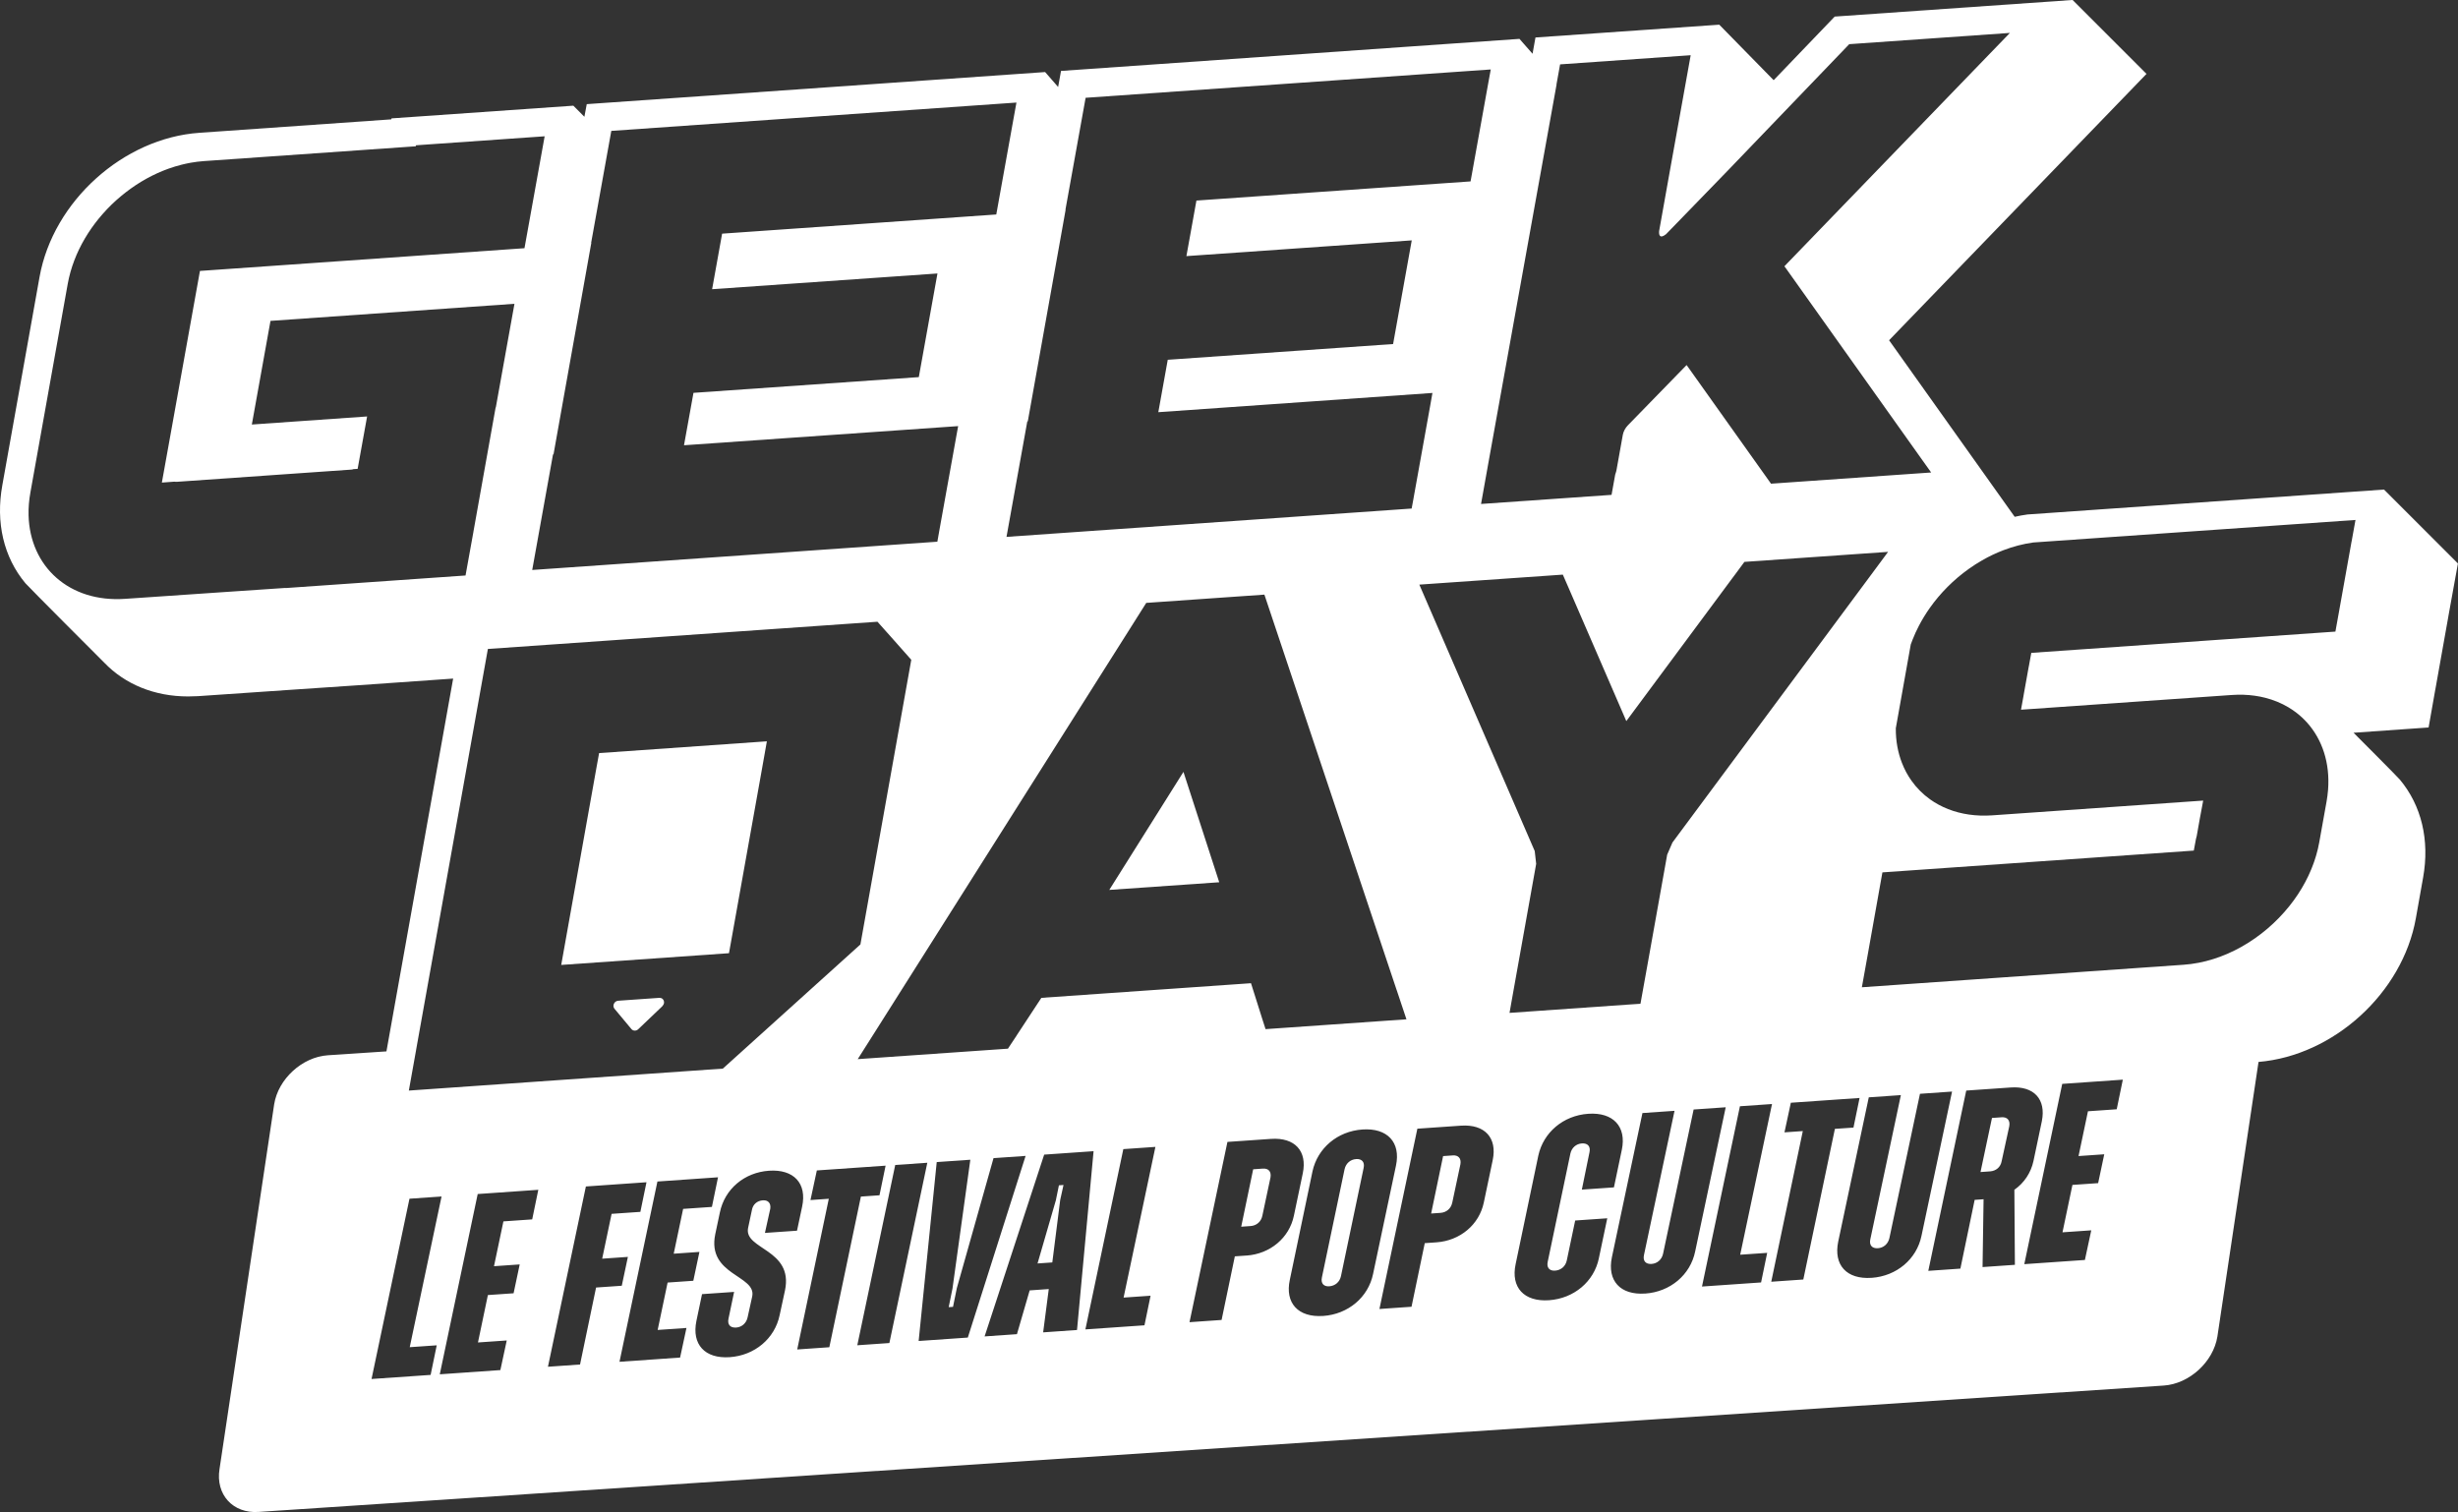 <?xml version="1.0" encoding="UTF-8"?>
<svg xmlns="http://www.w3.org/2000/svg" id="Calque_2" data-name="Calque 2" viewBox="0 0 936.99 576.46">
  <rect x="0" y="0" width="936.99" height="576.46" fill="#333333" stroke="none"/>
  <defs>
    <style>
      .cls-1 {
        fill: #fff;
      }
    </style>
  </defs>
  <g id="Calque_1-2" data-name="Calque 1">
    <g>
      <g>
        <path class="cls-1" d="M553.8,440.49l-3.69.26-4.56,21.89,3.59-.25c2.23-.16,3.98-1.63,4.46-3.89l3.11-14.63c.39-2.25-.78-3.53-2.91-3.38Z"></path>
        <polygon class="cls-1" points="402.5 457.58 395.51 481.68 401.14 481.29 404.15 457.47 405.41 451.77 403.66 451.89 402.5 457.58"></polygon>
        <path class="cls-1" d="M481.4,445.52l-3.69.26-4.56,21.89,3.59-.25c2.23-.16,3.98-1.63,4.46-3.89l3.11-14.63c.39-2.25-.78-3.53-2.91-3.38Z"></path>
        <path class="cls-1" d="M516.92,441.89c-2.13.15-3.88,1.62-4.37,3.88l-8.64,41.24c-.48,2.26.68,3.53,2.81,3.38,2.23-.16,3.98-1.63,4.46-3.89l8.64-41.24c.49-2.26-.68-3.53-2.91-3.38Z"></path>
        <path class="cls-1" d="M763.03,425.95l-3.69.26-4.37,20.62,3.69-.26c2.23-.16,3.98-1.63,4.37-3.88l2.91-13.36c.39-2.25-.78-3.53-2.91-3.38Z"></path>
        <path class="cls-1" d="M908.81,186.64l-135.83,9.49-.31.04c-1.56.21-3.12.51-4.67.86l-47.88-67.31,75.14-77.76,22.99-23.79-28.18-28.18-90.68,6.33-23.27,24.25-20.73-21.16-70.07,4.88-1.11,6.21-4.99-5.68-174.76,12.22-1.1,6.12-4.96-5.69-174.73,12.23-.9,4.82-4.22-4.23-69.31,4.84-.07.37-73.21,5.13c-28.98,2.02-55.72,26.14-60.88,54.92L.89,184.97c-2.6,14.23.53,27.49,8.8,37.39,1.04,1.24,29.57,29.81,30.05,30.27,8,8.32,19.22,12.88,31.96,12.88h.01c1.24,0,2.52-.04,3.78-.11l36.8-2.52,24.4-1.65,36.05-2.53-25.43,142.13-22.35,1.48c-9.74.65-18.9,9.01-20.45,18.69l-20.83,139.06c-1.55,9.68,5.08,17,14.82,16.35l726.32-48.18c9.74-.65,18.9-9.01,20.45-18.69l15.68-104.69c28.63-2.4,54.89-26.28,59.97-54.74l2.78-15.62c2.53-14.19-.62-27.42-8.9-37.3-1.01-1.22-17.53-17.74-17.63-17.84l28.61-2.01,2.54-14.38h.01s4.89-27.42,4.89-27.42l.14-.83,3.6-19.9-28.18-28.18ZM593.33,32.19l1.38-7.65,49.78-3.49-5.47,30.4-2.19,12.16-3.78,21.18-.56,3.12s-.03.13-.04.31v.03c0,.06,0,.12-.01.18s0,.13,0,.21c0,.5.09,1.12.47,1.38s1.05.17,2.2-.75l4.81-4.95,19.05-19.64,2.69-2.8,43.27-45.04,61.25-4.29-5.13,5.3-73.61,76.18-6.1,6.31-1.12,1.18.79,1.08,51.07,71.81,4.08,5.72-61.05,4.27-2.22-3.12-29.77-41.85-.2-.25-3.82,3.92-18.52,19.01c-.51.53-.95,1.11-1.28,1.74-.33.62-.57,1.28-.69,1.95l-2.39,13.34c-.08.46-.21.93-.38,1.38v.04c-.04.08-.07.18-.11.27l-1.41,7.83-49.75,3.47,3.01-16.82,25.79-143.14ZM391.8,160.62l3.57-19.97,7.07-39.52,3.78-21.18h-.07l7.69-42.67,154.44-10.8h0s-.97,5.3-.97,5.3h0s-5.86,32.55-5.86,32.55v.04s-.87,4.79-.87,4.79l-104.5,7.3-3.82,21.18,85.9-6-7.11,39.52-85.9,6-3.6,19.98,104.5-7.33-.8,4.5v.03l-6.43,35.73v.04s-.7,3.77-.7,3.77l-154.44,10.8,7.93-44.05h.2ZM532.43,377.49l3.71,11.11-53.71,3.75-1.31-4.08-2.96-9.38h0l-1.28-4.05-79.91,5.58-9.45,14.38v.03s-2.88,4.34-2.88,4.34l-.41.63-57.26,3.99,7.55-11.92,96.29-152.29,6.14-9.73,45.04-3.15,3.01,9,40.53,121.19,6.16,18.43h0l.72,2.15ZM211,173.24l3.56-19.97,7.07-39.51,3.78-21.18h-.07s0,.01,0,.01h0l7.69-42.69,154.44-10.8h0l-.96,5.3h0s-5.86,32.54-5.86,32.54v.04s-.87,4.79-.87,4.79l-104.51,7.31-3.81,21.18,85.9-6h0s-7.11,39.51-7.11,39.51l-85.9,6-3.61,19.98,104.51-7.3-.82,4.49v.03l-6.44,35.74v.03s-.67,3.78-.67,3.78l-154.44,10.78,7.93-44.07h.2ZM108.84,224.14l-24.38,1.65-30.69,2.1-6.09.41c-21.26,1.49-36.3-12.28-36.79-31.89-.07-2.8.16-5.72.71-8.73l14.22-79.46c.27-1.51.62-3.01,1.03-4.49.83-2.96,1.94-5.86,3.28-8.66.34-.7.69-1.39,1.06-2.08.73-1.38,1.53-2.72,2.37-4.04.85-1.32,1.75-2.61,2.7-3.86.88-1.16,1.81-2.29,2.77-3.39.6-.68,1.2-1.35,1.83-2.01,1.09-1.14,2.22-2.25,3.4-3.3.59-.53,1.18-1.05,1.79-1.55,1.21-1.01,2.46-1.98,3.74-2.9.64-.46,1.29-.91,1.94-1.34,2.62-1.74,5.37-3.26,8.2-4.55,1.42-.64,2.85-1.23,4.31-1.75,1.63-.58,3.28-1.08,4.95-1.5,1.17-.29,2.34-.55,3.52-.76,1.65-.29,3.31-.51,4.97-.62l80.81-5.65.07-.38,49.06-3.43-7.69,42.67-123.71,8.66-3.81,21.18-7.11,39.53-3.6,19.98,4.74-.35c.37.06.76.08,1.17.04l66.37-4.64c.25-.01.48-.07.7-.17l1.65-.11,3.61-19.98-43.94,3.08,7.11-39.52,93-6.51-7.11,39.53h-.07s-3.57,19.98-3.57,19.98l-4.88,27.31-.08.49-1.31,7.24h0s-1.63,9.03-1.63,9.03l-68.6,4.79ZM158.65,400.09l14.7-82.12,12.63-70.56,148.51-10.38c.98,1.1,1.87,2.1,2.69,3.02s1.58,1.78,2.32,2.6c.49.55.97,1.09,1.45,1.63,1.91,2.15,3.82,4.31,6.43,7.26l-19.39,108.52-52.45,47.34-119.69,8.37,2.81-15.69h0ZM164.15,524.17l-22.52,1.56,14.46-68.73,12.23-.85-12.13,57.45,10.29-.71-2.33,11.29ZM202.87,464.88l-10.97.76-3.59,17.09,9.8-.68-2.33,11-9.8.68-3.78,18.07,10.97-.76-2.43,11.29-23.1,1.61,14.46-68.73,23.1-1.61-2.33,11.29ZM221.11,520.21l-12.23.85,14.46-68.73,23.1-1.61-2.33,11.29-10.97.76-3.59,17.09,9.8-.68-2.33,11-9.8.68-6.11,29.35ZM261.68,506.27l-2.43,11.29-23.1,1.61,14.46-68.73,23.1-1.61-2.33,11.29-10.97.76-3.59,17.08,9.8-.68-2.33,11-9.8.68-3.79,18.07,10.97-.76ZM290.8,457.61c-2.14.15-3.79,1.52-4.17,3.68l-1.46,6.87c-1.65,8.24,17.37,7.98,14.07,23.79l-2.04,9.43c-1.84,8.93-9.51,15.37-19.02,16.03-9.51.66-14.56-4.89-12.71-13.82l2.14-10.21,12.23-.85-2.14,10.21c-.49,2.26.68,3.53,2.91,3.38,2.13-.15,3.88-1.62,4.37-3.88l1.75-7.96c1.75-8.15-17.37-7.99-14.07-23.79l1.75-8.25c1.84-8.93,9.32-15.26,18.73-15.91,9.41-.65,14.56,4.79,12.62,13.73l-1.94,9.13-12.23.85,2.04-9.24c.29-2.05-.78-3.33-2.81-3.19ZM303.9,514.46l12.04-57.44-6.99.49,2.43-11.29,26.21-1.82-2.33,11.29-7.09.49-12.03,57.44-12.23.85ZM326.8,512.87l14.46-68.73,12.23-.85-14.46,68.73-12.23.85ZM350.19,511.24l6.89-68.21,12.81-.89-6.79,49.04-1.46,7.16,1.65-.11,1.46-7.16,13.98-49.54,12.23-.85-22.03,69.26-18.73,1.3ZM397.65,507.94l2.14-16.5-7.28.51-4.85,16.69-12.33.86,22.71-69.31,18.83-1.31-6.31,68.17-12.91.9ZM438.6,493.97l-2.33,11.29-22.52,1.56,14.46-68.73,12.23-.85-12.13,57.45,10.29-.71ZM475.19,478.66l-4.47.31-5.05,24.25-12.23.85,14.46-68.73,16.6-1.15c9.12-.63,13.88,4.65,12.13,13.09l-3.4,16.2c-1.75,8.44-9.03,14.56-18.05,15.19ZM504.4,501.69c-9.51.66-14.66-4.88-12.71-13.82l8.64-41.33c1.94-8.84,9.51-15.27,19.02-15.93,9.51-.66,14.66,4.88,12.81,13.72l-8.74,41.34c-1.84,8.93-9.51,15.37-19.02,16.03ZM569.03,442.24l-3.4,16.2c-1.75,8.44-9.03,14.56-18.05,15.19l-4.46.31-5.05,24.25-12.23.85,14.46-68.74,16.6-1.15c9.12-.63,13.88,4.65,12.13,13.09ZM585.03,324.44l-40.31-93.08-3.67-8.48,54.7-3.81,2.08,4.77,20.53,47.39,1.59,3.68,41.07-55.37.17-.21,3.78-5.12,54.77-3.82h0s-6.83,9.22-6.83,9.22l-75.37,101.58c-.67,1.57-1.34,3.08-2.01,4.64l-7.72,43.15h0l-.79,4.39-1.67,9.29-49.92,3.49,1.65-9.28,8.51-47.54c-.18-1.66-.35-3.22-.55-4.88ZM609.5,479.67c-1.84,8.93-9.51,15.37-19.02,16.03-9.51.66-14.65-4.88-12.71-13.82l8.64-41.33c1.94-8.84,9.51-15.27,19.02-15.93,9.51-.66,14.66,4.88,12.81,13.72l-3.01,14.34-12.23.85,2.91-14.23c.49-2.26-.68-3.53-2.91-3.38-2.13.15-3.88,1.62-4.37,3.88l-8.64,41.24c-.49,2.26.68,3.53,2.81,3.38,2.23-.16,3.98-1.63,4.46-3.89l3.2-15.22,12.23-.85-3.2,15.22ZM627.16,493.15c-9.51.66-14.56-4.89-12.71-13.82l11.65-54.99,12.23-.85-11.65,54.99c-.49,2.26.68,3.53,2.91,3.38,2.13-.15,3.88-1.62,4.37-3.88l11.65-54.99,12.23-.85-11.65,54.99c-1.84,8.93-9.51,15.37-19.02,16.03ZM671.32,488.92l-22.52,1.56,14.46-68.73,12.23-.85-12.13,57.45,10.29-.71-2.33,11.29ZM687.43,487.8l-12.23.85,12.03-57.44-6.99.49,2.43-11.29,26.2-1.82-2.33,11.29-7.08.49-12.04,57.44ZM713.44,487.16c-9.51.66-14.56-4.89-12.71-13.82l11.65-54.99,12.23-.85-11.65,54.99c-.48,2.26.68,3.53,2.91,3.38,2.14-.15,3.88-1.62,4.37-3.88l11.65-54.99,12.23-.85-11.65,54.99c-1.84,8.93-9.51,15.37-19.02,16.03ZM768.08,482.2l-12.33.86.39-25.86-3.4.24-5.44,26.21-12.23.85,14.46-68.73,16.99-1.18c8.83-.61,13.49,4.48,11.84,12.82l-3.2,15.22c-.97,4.52-3.59,8.38-7.28,10.96l.2,28.63ZM806.9,422.9l-10.97.76-3.59,17.08,9.8-.68-2.33,11-9.8.68-3.79,18.07,10.97-.76-2.43,11.3-23.1,1.6,14.46-68.73,23.1-1.61-2.33,11.29ZM896.4,206.48v.06l-4.64,25.91v.03s-1.5,8.31-1.5,8.31l-115.93,8.11-.91,4.99-.04.18c-.03.13-.06.27-.08.41l-1.84,10.24-.04.28-1.01,5.57,80.33-5.61c3.03-.21,5.94-.12,8.69.27,1.38.19,2.72.45,4.02.78,3.25.82,6.24,2.06,8.94,3.67,1.08.64,2.11,1.35,3.09,2.11,1.47,1.14,2.82,2.4,4.05,3.78,5.7,6.4,8.69,15.25,7.94,25.4,0,.11-.02.22-.03.33-.11,1.38-.29,2.79-.54,4.22l-2.8,15.62c-.15.82-.32,1.64-.51,2.45-.06.26-.13.52-.2.77-.14.55-.28,1.11-.44,1.66-.09.3-.18.59-.27.88-.16.52-.32,1.03-.5,1.54-.1.29-.2.58-.31.87-.19.52-.39,1.04-.6,1.56-.11.26-.21.53-.32.79-.24.58-.5,1.15-.76,1.72-.09.19-.17.39-.26.58-.75,1.57-1.57,3.11-2.46,4.61-.03.04-.05.09-.08.13-.42.7-.85,1.39-1.3,2.08-.08.12-.16.24-.24.36-.41.61-.83,1.22-1.26,1.82-.09.12-.18.25-.27.37-.45.61-.91,1.22-1.38,1.81-.07.09-.14.18-.21.27-9.98,12.49-24.94,21.33-40.37,22.4l-122.61,8.58,1.67-9.29.67-3.73h0l.47-2.65,3.39-19,1.63-9.13,118.7-8.31.86-4.6h.01c.11-.32.2-.65.25-.97l1.24-6.99.18-.93,1.04-5.57-80.37,5.62c-6.23.44-11.92-.43-16.87-2.38-2.48-.97-4.76-2.21-6.84-3.69-1.39-.99-2.68-2.08-3.86-3.27-1.19-1.19-2.28-2.48-3.25-3.85-1.47-2.06-2.69-4.33-3.63-6.76-1.56-3.99-2.39-8.45-2.35-13.22v-.04h0s5.69-31.88,5.69-31.88v-.04c.23-.61.45-1.22.69-1.82.71-1.81,1.52-3.59,2.43-5.33,1.21-2.32,2.58-4.56,4.1-6.72,4.05-5.75,9.15-10.85,14.9-14.95,1.64-1.17,3.34-2.26,5.08-3.26,2.61-1.5,5.32-2.79,8.09-3.85,3.7-1.42,7.52-2.42,11.4-2.96l122.85-8.59-1.48,8.21Z"></path>
      </g>
      <polygon class="cls-1" points="228.38 287.11 227.38 292.61 214.93 362.31 213.94 367.87 277.89 363.4 290.08 295.31 291.36 288.11 292.33 282.62 228.38 287.11"></polygon>
      <polygon class="cls-1" points="422.86 339.27 464.77 336.35 451.13 294.27 422.86 339.27"></polygon>
      <path class="cls-1" d="M252.5,383.54h.06l-9.22,8.8c-.77.79-2.01.75-2.66-.04l-6.43-7.71c-.96-1.14-.1-2.97,1.41-3.07l15.65-1.1c1.7-.13,2.47,1.93,1.2,3.11Z"></path>
    </g>
  </g>
</svg>
